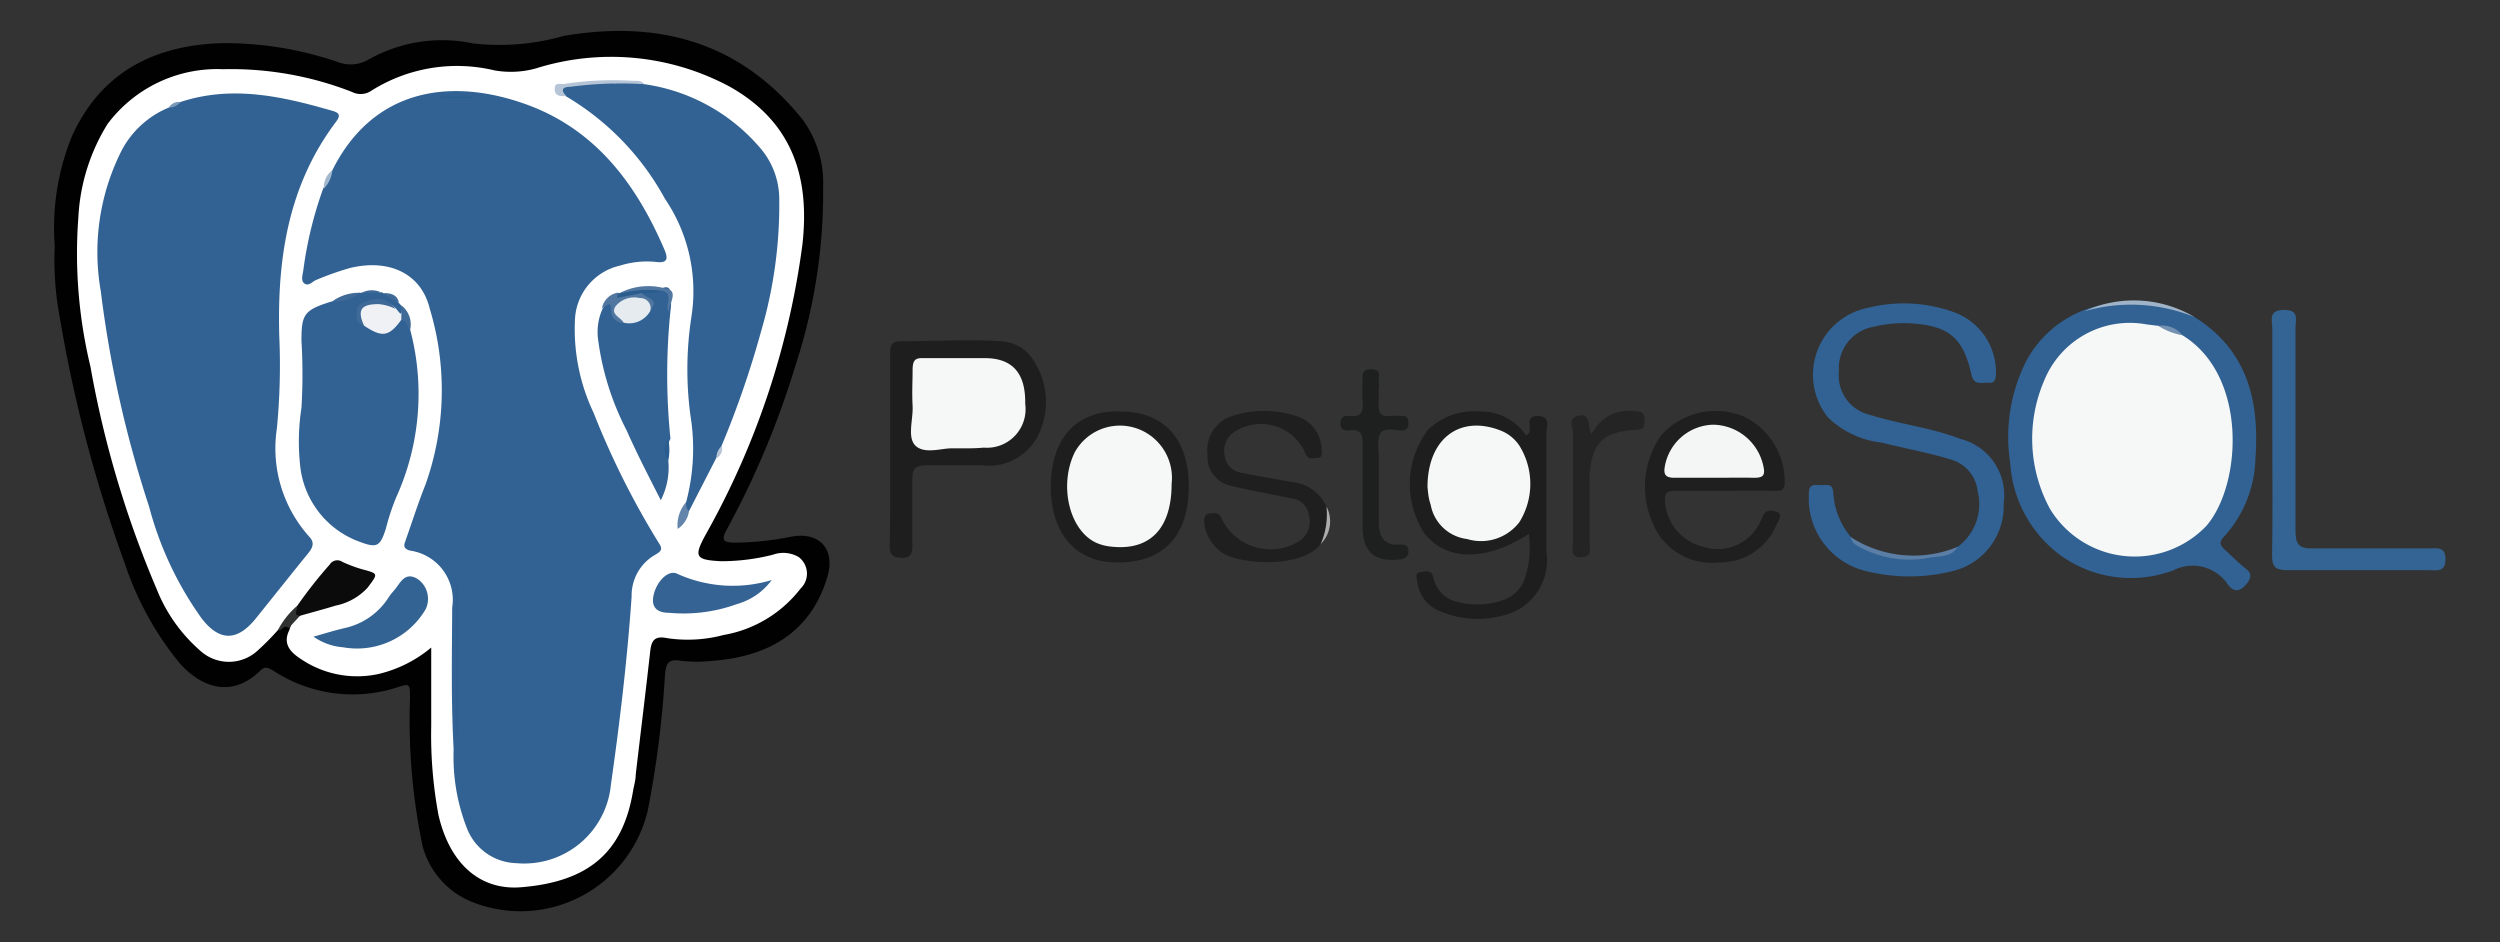 <svg id="Layer_1" data-name="Layer 1" xmlns="http://www.w3.org/2000/svg" viewBox="0 0 103.66 39.06"><rect x="0" y="0" width="103.66" height="39.06" fill="#333333" stroke="none"/><defs><style>.cls-2{fill:#316293}.cls-3{fill:#1e1e1e}.cls-13{fill:#f6f7f7}.cls-19{fill:#5177a1}.cls-20{fill:#b5c5d7}.cls-22{fill:#3f6997}</style></defs><path d="M2.27 10.19A10 10 0 013 5.61C4.2 3 6.39 1.88 9.17 1.79a14.44 14.44 0 014.83.78 1.48 1.48 0 001.28-.1 6.2 6.2 0 014.33-.67 9.68 9.68 0 003.76-.31c3.93-.67 7.32.24 9.91 3.47a4.42 4.42 0 01.85 2.78A23 23 0 0133 15.1a36 36 0 01-2.89 6.9c-.22.41-.08.49.31.5a12.15 12.15 0 002.4-.25c1.18-.21 1.83.54 1.48 1.69-.64 2.11-2.22 3.27-4.76 3.46a5.65 5.65 0 01-1.3 0c-.57-.1-.63.15-.67.62a41.73 41.73 0 01-.71 5.58 5.42 5.42 0 01-7.23 3.82 3.45 3.45 0 01-2.11-2.35A25.38 25.38 0 0117 29c0-.71 0-.67-.65-.46a6 6 0 01-5-.72c-.23-.13-.36-.22-.57 0-1.14 1.1-2.38.74-3.33-.32a13 13 0 01-2.28-4.15 57.46 57.46 0 01-2.69-10.18 12.89 12.89 0 01-.21-2.98z" fill="#010101"/><path class="cls-2" d="M91 13.15c2.19 1.37 2.69 3.48 2.52 5.84a5 5 0 01-1.31 3.27c-.23.24-.13.38.06.55s.53.52.83.75.25.43 0 .71-.48.26-.7 0a1.76 1.76 0 00-2.29-.62A5 5 0 0185.4 23a5.17 5.17 0 01-2.05-3.81A7 7 0 0184 15a4.58 4.58 0 012.38-2.13 5.73 5.73 0 014.62.28zm-9.82 9.52a2.2 2.2 0 00.82-2.31 1.53 1.53 0 00-1.09-1.3c-1-.31-1.93-.46-2.89-.71a3.77 3.77 0 01-2.24-1.06 2.83 2.83 0 011.69-4.53 6.11 6.11 0 013.59.2 2.64 2.64 0 011.7 2.45c0 .24 0 .48-.3.46s-.61.14-.72-.35c-.34-1.51-.92-2-2.46-2.11a5.34 5.34 0 00-1.6.14 1.74 1.74 0 00-1.43 1.84 1.67 1.67 0 001.28 1.81c1.24.39 2.54.53 3.76 1a2.41 2.41 0 011.79 2.68 2.77 2.77 0 01-2.16 2.81 7.4 7.4 0 01-3.5 0A3.09 3.09 0 0175 20.58c0-.3 0-.5.39-.47s.6-.12.63.36a3.06 3.06 0 00.73 1.8 3.66 3.66 0 003.11.8 2.28 2.28 0 001.32-.4z"/><path class="cls-3" d="M36.91 18.66v-4c0-.32.06-.51.43-.51 1.4 0 2.81-.09 4.21 0a1.69 1.69 0 011.35.87 3.11 3.11 0 01.16 3 2.28 2.28 0 01-2.36 1.27h-2.23c-.48 0-.66.11-.64.62v2.72c0 .32-.06.51-.44.5s-.51-.14-.5-.52c.03-1.31.02-2.61.02-3.95zm26.48 3.48c-1.78 1.14-3.39 1.13-4.31 0a3.74 3.74 0 01.13-4.32 2.77 2.77 0 012.14-.76 2.26 2.26 0 011.93 1c.08-.07.12-.09.13-.13.1-.24-.19-.69.36-.68s.35.47.35.73v4.9a2.35 2.35 0 01-1.35 2.49 4 4 0 01-3 0 1.51 1.51 0 01-1-1.21c0-.18-.15-.4.14-.44s.43-.08.52.21a1.31 1.31 0 00.89 1 3.33 3.33 0 002.07-.07 1.41 1.41 0 00.85-.93 4.05 4.05 0 00.15-1.79z"/><path d="M94.22 18.26v-4.64c0-.32-.19-.76.47-.77s.49.4.49.74V22c0 .56.13.75.72.74h4.83c.31 0 .68-.09.67.46s-.39.44-.7.44h-5.88c-.52 0-.61-.18-.61-.64.03-1.57.01-3.16.01-4.74z" fill="#336494"/><path d="M71.47 20.35h-2c-.36 0-.47.12-.43.47a2.06 2.06 0 001.58 1.85A1.94 1.94 0 0073 21.61a2.14 2.14 0 00.1-.22c.13-.3.4-.22.59-.16s.11.3 0 .46a2.53 2.53 0 01-2.4 1.63 2.65 2.65 0 01-2.75-1.6 3.72 3.72 0 01.36-3.7 3.06 3.06 0 013.41-.75A3 3 0 0174 20.05c0 .31-.22.3-.43.3-.73-.01-1.41 0-2.1 0zm-16.71 2.21c-.76 1-3.29.87-4.08.36a1.77 1.77 0 01-.75-1.22c0-.22 0-.38.23-.41s.39-.05.5.23a2.26 2.26 0 003.23.91 1 1 0 00.38-1.09.8.8 0 00-.71-.67c-.83-.18-1.67-.32-2.49-.52a1.22 1.22 0 01-1-1.29 1.48 1.48 0 01.93-1.58 4.24 4.24 0 012.68-.05 1.5 1.5 0 011.12 1.34c0 .19.08.4-.2.42s-.38.05-.49-.23a2 2 0 00-2.91-.86.94.94 0 00-.42 1 .81.81 0 00.69.7c.69.14 1.38.26 2.07.38A1.77 1.77 0 0155 21a1.81 1.81 0 01-.24 1.56z" fill="#1f1f1f"/><path class="cls-3" d="M46.45 17.06c1.85 0 2.88 1.19 2.84 3.21s-1.11 3.08-3 3.05c-1.72 0-2.75-1.26-2.72-3.22s1.09-3.1 2.88-3.04z"/><path d="M57.16 16.27a4 4 0 010 .49c0 .39.12.53.5.49a2.67 2.67 0 01.49 0c.23 0 .26.16.25.34s-.1.25-.27.26-.7-.15-.88.1-.07.72-.08 1.08v2.6c0 .58.19 1 .85.95.21 0 .37 0 .38.27s-.17.33-.4.35c-1 .11-1.49-.32-1.5-1.31v-3.46c0-.4-.05-.65-.53-.58-.18 0-.38 0-.39-.27s.14-.37.39-.33c.46.06.57-.18.53-.58a5.34 5.34 0 010-.8c0-.25-.1-.56.35-.56s.3.3.32.52-.01.29-.01.44z" fill="#1e1f1f"/><path d="M66 18a1.7 1.7 0 011.85-.94c.28 0 .35.13.34.38s0 .37-.34.38c-1.39.09-1.85.53-1.94 1.92v2.72c0 .26.14.63-.34.65s-.35-.36-.35-.62v-4.51c0-.25-.24-.67.27-.75s.3.45.51.77z" fill="#242424"/><path d="M91 13.15a7 7 0 00-4.59-.24 4.94 4.94 0 014.59.24z" fill="#a0b4c9"/><path d="M81.18 22.67c-.27.45-.75.38-1.16.45a4.31 4.31 0 01-2.82-.39c-.2-.1-.42-.2-.46-.46a4.79 4.79 0 004.44.4z" fill="#5a7ea5"/><path d="M54.76 22.56A3.07 3.07 0 0055 21a1.33 1.33 0 01-.24 1.56z" fill="#adacac"/><path d="M11.52 26.13a10.7 10.7 0 01-.82.83 1.76 1.76 0 01-2.42 0 6.6 6.6 0 01-1.77-2.5 42.34 42.34 0 01-2.76-9.26 20 20 0 01-.5-6.2 8.11 8.11 0 011.21-3.86 5.68 5.68 0 014.79-2.27 13.78 13.78 0 015.34.94.79.79 0 00.81-.05 6.66 6.66 0 015.11-.84 3.91 3.91 0 001.7-.08 10.39 10.39 0 018.06.76c2.58 1.46 3.32 3.73 3 6.55a33.44 33.44 0 01-4 12c-.51.93-.45 1.07.64 1.12a8.68 8.68 0 002.14-.27 1.26 1.26 0 011.07.1.86.86 0 01.07 1.31A5.13 5.13 0 0130 26.33a5.78 5.78 0 01-2.34.13c-.53-.11-.65.11-.7.55-.19 1.7-.4 3.4-.6 5.1 0 .23-.07.45-.11.68-.41 2.47-1.75 3.77-4.66 4-1.71.13-2.95-1-3.41-3a18.21 18.21 0 01-.3-3.69v-3.25a5.3 5.3 0 01-2.2 1.1 4.16 4.16 0 01-3.09-.55c-.41-.26-.93-.61-.59-1.28a1 1 0 01.47-.63 6.25 6.25 0 011.63-.54 1.88 1.88 0 001.33-1.07 1.69 1.69 0 01-.56-.12c-.73-.46-1.21-.12-1.62.48-.24.36-.54.68-.79 1a7.91 7.91 0 01-.94.89z" fill="#fff"/><path d="M11.52 26.13a3.45 3.45 0 01.79-1 .71.71 0 01.14.39l-.49.53c-.18-.21-.28.15-.44.08z" fill="#303131"/><path class="cls-13" d="M90.49 13.9c2.71 1.65 2.48 6.17 1 7.9a4.11 4.11 0 01-6.49-.7 6.1 6.1 0 01-.24-5.32A3.83 3.83 0 0189 13.45l.49.06a3.85 3.85 0 011 .39z"/><path d="M90.49 13.9a2.74 2.74 0 01-1-.39 1.07 1.07 0 011 .39z" fill="#7491b2"/><path class="cls-13" d="M39.44 18.59c-.4 0-1.1.24-1.47-.1s-.1-1.09-.13-1.66 0-1 0-1.48.15-.51.51-.5h2.48c1.18 0 1.7.65 1.68 1.9a1.6 1.6 0 01-1.72 1.81c-.41.04-.79.03-1.35.03zm19.75 1.61c0-2 1.32-3 3-2.36a1.65 1.65 0 01.81.64 3 3 0 010 3.17 2 2 0 01-2.17.7 1.75 1.75 0 01-1.51-1.43c-.1-.28-.11-.57-.13-.72z"/><path d="M71.06 19.81h-1.61c-.35 0-.49-.09-.42-.47a2.09 2.09 0 012-1.73 2.16 2.16 0 012.08 1.69c.1.42 0 .52-.42.51-.51-.01-1.07 0-1.63 0z" fill="#f4f5f5"/><path class="cls-13" d="M48.58 20.06c0 1.89-.93 2.8-2.55 2.6a2 2 0 01-.59-.16c-1.11-.53-1.54-2.38-.88-3.74a2.14 2.14 0 012.94-.83 2.17 2.17 0 011.08 2.13z"/><path class="cls-2" d="M13.78 7.06c1.69-3.39 4.92-3.88 8.1-2.71 2.84 1.05 4.51 3.3 5.67 6 .14.34.17.58-.36.51a3.69 3.69 0 00-1.47.15 2.4 2.4 0 00-1.88 2.25 8.08 8.08 0 00.77 3.85 34.18 34.18 0 002.71 5.41c.17.25.09.34-.13.47a1.94 1.94 0 00-1 1.74c-.18 2.61-.49 5.21-.86 7.81a3.61 3.61 0 01-3.92 3.25 2.26 2.26 0 01-2.05-1.45 8.13 8.13 0 01-.55-3.27c-.11-2-.07-3.92-.06-5.88A2.06 2.06 0 0017 22.83c-.34-.1-.23-.27-.17-.46.27-.76.51-1.52.81-2.27a11.68 11.68 0 00.18-7.3c-.35-1.45-1.67-2.08-3.3-1.69a12.1 12.1 0 00-1.39.49c-.17.06-.32.28-.5.16s-.07-.39-.05-.58a16.16 16.16 0 01.82-3.36c.14-.26.25-.51.38-.76z"/><path class="cls-2" d="M7.48 4.23c2.16-.71 4.24-.23 6.32.37.3.09.31.21.14.44-2 2.65-2.45 5.7-2.36 8.9a27.23 27.23 0 01-.1 3.83 5.48 5.48 0 001.34 4.48c.23.24.15.43 0 .64-.74.91-1.47 1.83-2.21 2.75s-1.48 1-2.25 0A14.18 14.18 0 016.18 21a47 47 0 01-2-8.92 9.33 9.33 0 01.89-5.89A3.88 3.88 0 017 4.46c.13-.1.31-.15.48-.23zm19.23-.74a7.74 7.74 0 014.78 2.61 3.26 3.26 0 01.82 2.07 18.65 18.65 0 01-.75 5.56 39.41 39.41 0 01-1.63 4.73 4.61 4.61 0 01-.22.51l-1.14 2.22c-.3 0-.18-.21-.12-.37a8.6 8.6 0 00.22-3.31 14.29 14.29 0 010-4.38 6.83 6.83 0 00-1.1-4.89A11.09 11.09 0 0023.48 4c-.07-.08-.27-.06-.24-.22s.17-.18.32-.22a7 7 0 011.94-.11 3.5 3.5 0 011.21.04z"/><path class="cls-2" d="M17 13.64a10.39 10.39 0 01-.58 7 9.33 9.33 0 00-.42 1.28c-.24.74-.36.82-1.1.54a3.77 3.77 0 01-2.46-3.21 9.17 9.17 0 01.06-2.34 23.44 23.44 0 000-2.78c0-1.09.1-1.27 1.22-1.62a11.19 11.19 0 001.16-.37h.09a1.63 1.63 0 01.82 0 .05.05 0 01.08 0c.21.12.49.15.63.38l.12.13a.29.29 0 010 .35c-.18.1-.28 0-.39-.13a.92.92 0 00-.82-.3c-.51.07-.61.3-.34.79.6.58 1.08.14 1.56-.19.37 0 .28.33.37.47zm10.71 5.45a3 3 0 01-.31 1.65c-.51-1-1-1.95-1.42-2.9A11.36 11.36 0 0124.79 14a2.35 2.35 0 01.21-1.23c.19-.24.39-.45.53 0 .06.21.14.38.38.41a.88.88 0 00.94-.4.27.27 0 00-.1-.41c-.11-.09-.25-.19-.05-.33s.52 0 .78-.1.34.07.32.31a2 2 0 010 .64 26.08 26.08 0 000 5.3 1.19 1.19 0 00-.09.9z"/><path d="M13 26.4c.52-.15.91-.27 1.3-.36a2.89 2.89 0 001.82-1.28c.09-.14.21-.26.31-.39.22-.31.42-.65.89-.36a1 1 0 01.33 1.25 3.3 3.3 0 01-3.42 1.58A2.49 2.49 0 0113 26.4z" fill="#326393"/><path d="M32 24.05a2.71 2.71 0 01-1.45 1 6.49 6.49 0 01-2.8.36c-.44 0-.77-.17-.65-.73s.61-1.09 1-.88a5.58 5.58 0 003.9.25z" fill="#356394"/><path d="M12.45 25.53c-.33 0-.09-.26-.14-.39a18.8 18.8 0 011.36-1.73.37.37 0 01.53-.11 6 6 0 00.8.3c.7.19.69.17.24.77a2.46 2.46 0 01-1.32.74c-.49.15-.98.28-1.47.42z" fill="#0b0b0b"/><path class="cls-19" d="M25.86 13.38a.47.47 0 01-.51-.48c0-.52-.23-.17-.39-.13a.82.82 0 01.62-.63h.06c.32.07.62-.3.94 0s.76.23.38.74c-.15-.11-.22-.3-.41-.36a.83.83 0 00-.7.13c-.33.25.15.49.01.73z"/><path class="cls-20" d="M26.71 3.49a15.78 15.78 0 00-3.07.11c-.29 0-.42.12-.16.38C23.27 4 23 4 23 3.69s.23-.18.39-.21a13.43 13.43 0 012.83-.13c.2 0 .38-.02.49.14z"/><path class="cls-19" d="M27.72 12.92c-.18-.27.31-.84-.4-.88l-1.7.15a2.6 2.6 0 012-.22c.52.08.15.59.1.95z"/><path d="M28.45 20.82c0 .13 0 .29.12.37a1.07 1.07 0 01-.47.74 1.45 1.45 0 01.35-1.11z" fill="#6385ab"/><path class="cls-22" d="M16.64 13.06v-.4a1 1 0 01.37 1c-.16-.1-.12-.4-.39-.38a.14.14 0 01.02-.22zm-1.72-.92a1.72 1.72 0 01-1.16.37 1.87 1.87 0 011.16-.37z"/><path d="M13.78 7.06a1.28 1.28 0 01-.35.76.87.87 0 01.35-.76z" fill="#a3b8ce"/><path d="M27.71 19.09a.68.68 0 010-.87 2.12 2.12 0 010 .87z" fill="#295c8f"/><path class="cls-22" d="M16.54 12.53a1.93 1.93 0 01-.63-.38c.28.01.54.05.63.38zm-.71-.39H15a.88.88 0 01.83 0z"/><path d="M7.48 4.23a.58.58 0 01-.48.23.48.48 0 01.48-.23z" fill="#7c98b9"/><path class="cls-20" d="M29.71 19a.62.62 0 01.22-.51.45.45 0 01-.22.51z"/><path d="M18.92 30.45V24.3H19v6.16z" fill="#2f5f91"/><path d="M18.3 4h1.33v.06H18.3z" fill="#2a5d8f"/><path d="M16.64 13.06v.2c-.51.7-.79.75-1.55.24-.4-.59-.27-.93.4-1a1 1 0 01.91.27z" fill="#eff1f5"/><path class="cls-22" d="M16.4 12.81a1.94 1.94 0 00-.7-.2c-.72 0-.9.22-.61.89-.37-.09-.3-.39-.29-.64s.23-.31.43-.37a.92.92 0 011.17.32z"/><path d="M25.86 13.38c-.12-.23-.57-.34-.33-.69a1 1 0 011-.33.42.42 0 01.43.54 1 1 0 01-1.1.48z" fill="#e6ebf0"/><path d="M25.62 12.19a4.89 4.89 0 011.7-.15c-.22.21-.49.07-.74.12l-1 .19z" fill="#2a5c8e"/></svg>